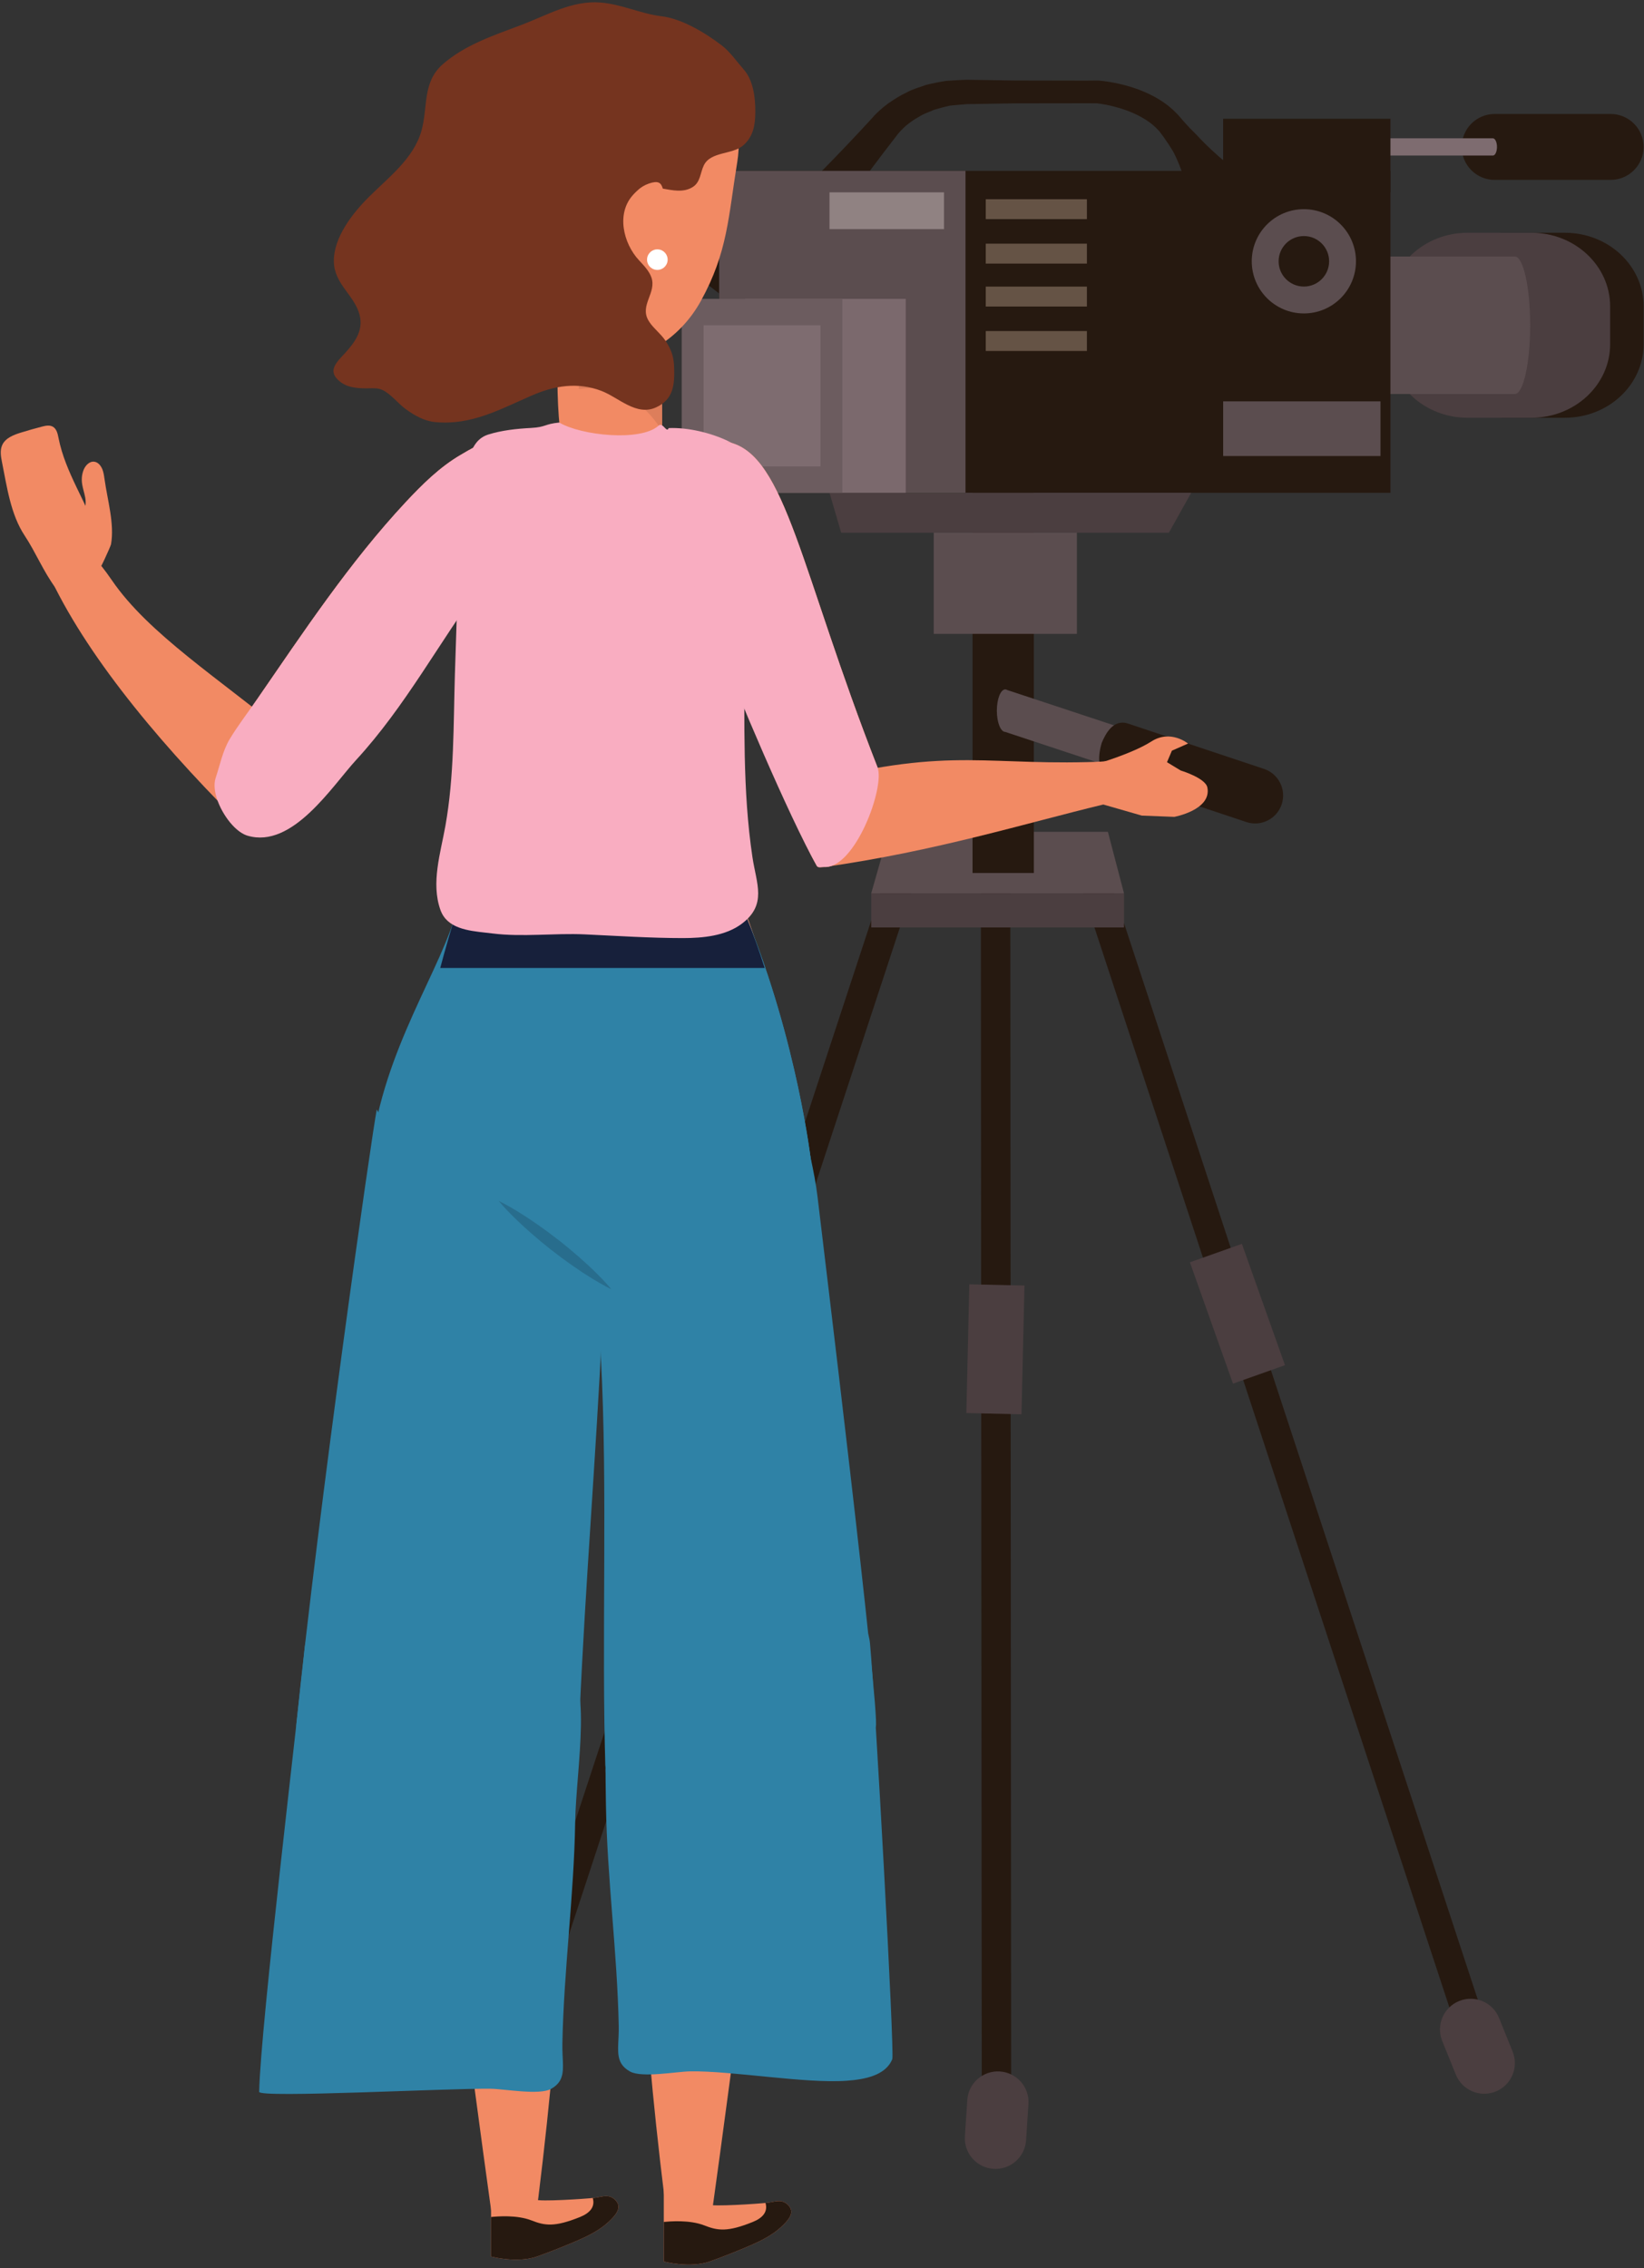 <?xml version="1.0" encoding="UTF-8"?><svg xmlns="http://www.w3.org/2000/svg" xmlns:xlink="http://www.w3.org/1999/xlink" height="376.4" preserveAspectRatio="xMidYMid meet" version="1.0" viewBox="33.6 24.5 272.9 376.4" width="272.9" zoomAndPan="magnify"><rect x="33.6" y="24.5" width="272.9" height="376.4" fill="#333333" stroke="none"/><g><g><path d="M 81.543 146.688 C 70.031 137.121 58.277 129.734 52.156 120.773 C 42.805 107.09 42.211 120.93 42.211 120.93 C 48.648 134.254 61.129 149.152 75.535 163.215 L 81.543 146.688" fill="#f28a64"/></g><g><path d="M 49.824 119.332 C 49.98 119.582 51.977 115.152 52.031 114.816 C 52.625 111.426 51.434 107.473 50.965 104.094 C 50.895 103.602 50.828 103.105 50.68 102.629 C 50.461 101.93 49.973 101.211 49.246 101.121 C 48.391 101.02 47.691 101.832 47.414 102.648 C 47.246 103.137 47.164 103.656 47.176 104.176 C 47.195 105.18 47.57 106.102 47.75 107.078 C 47.961 108.219 47.637 108.953 47.594 110.008 C 47.508 112.301 48.379 115.098 49.02 117.301 C 49.281 118.199 49.551 118.891 49.824 119.332" fill="#f28a64"/></g><g><path d="M 42.785 122.012 C 40.781 119.301 39.535 116.168 37.691 113.383 C 35.367 109.871 34.754 105.301 33.93 101.195 C 33.742 100.25 33.57 99.23 33.969 98.355 C 34.5 97.191 35.844 96.672 37.066 96.293 C 38.223 95.934 39.391 95.605 40.559 95.301 C 41.164 95.145 41.844 95.004 42.383 95.32 C 43 95.68 43.176 96.473 43.312 97.176 C 44.473 103.027 47.957 107.75 49.816 113.332 C 50.762 116.168 49.914 120.902 49.363 121.234 C 48.812 121.562 42.785 122.012 42.785 122.012" fill="#f28a64"/></g><g><path d="M 117.906 371.008 C 117.656 371.008 117.398 370.965 117.145 370.883 C 115.863 370.461 115.164 369.082 115.586 367.801 L 181.633 166.887 C 182.055 165.605 183.438 164.906 184.719 165.328 C 185.996 165.75 186.695 167.129 186.273 168.41 L 120.227 369.324 C 119.891 370.352 118.934 371.008 117.906 371.008" fill="#261910"/></g><g><path d="M 123.023 368.723 C 121.969 371.328 119.004 372.586 116.398 371.535 C 113.793 370.48 112.535 367.516 113.59 364.91 L 115.844 359.328 C 116.898 356.723 119.863 355.465 122.469 356.516 C 125.074 357.57 126.332 360.535 125.277 363.141 L 123.023 368.723" fill="#4b3e40"/></g><g><path d="M 160.012 254.062 L 151.379 250.996 L 158.531 230.859 L 167.164 233.926 L 160.012 254.062" fill="#4b3e40"/></g><g><path d="M 280.379 371.066 C 279.348 371.066 278.395 370.414 278.055 369.387 L 212.008 168.473 C 211.59 167.191 212.285 165.809 213.566 165.391 C 214.848 164.965 216.227 165.668 216.648 166.945 L 282.695 367.859 C 283.117 369.145 282.422 370.523 281.137 370.945 C 280.887 371.027 280.629 371.066 280.379 371.066" fill="#261910"/></g><g><path d="M 275.262 368.785 C 276.312 371.391 279.281 372.648 281.883 371.594 C 284.492 370.543 285.746 367.574 284.695 364.973 L 282.438 359.387 C 281.387 356.781 278.422 355.523 275.812 356.578 C 273.211 357.633 271.949 360.598 273.004 363.203 L 275.262 368.785" fill="#4b3e40"/></g><g><path d="M 238.273 254.121 L 246.902 251.059 L 239.75 230.922 L 231.121 233.984 L 238.273 254.121" fill="#4b3e40"/></g><g><path d="M 199.016 383.578 C 197.668 383.578 196.574 382.484 196.574 381.137 L 196.418 169.645 C 196.418 168.297 197.512 167.203 198.859 167.199 C 200.211 167.199 201.305 168.293 201.305 169.645 L 201.457 381.133 C 201.457 382.484 200.367 383.578 199.02 383.578 L 199.016 383.578" fill="#261910"/></g><g><path d="M 203.926 379.688 C 203.742 382.492 201.316 384.613 198.512 384.43 C 195.711 384.246 193.586 381.82 193.77 379.02 L 194.168 373.008 C 194.352 370.207 196.773 368.082 199.578 368.27 C 202.383 368.449 204.508 370.875 204.32 373.68 L 203.926 379.688" fill="#4b3e40"/></g><g><path d="M 203.164 259.211 L 194.012 259 L 194.504 237.637 L 203.66 237.844 L 203.164 259.211" fill="#4b3e40"/></g><g><path d="M 220.18 178.414 L 178.219 178.414 L 178.219 172.75 L 220.18 172.75 L 220.18 178.414" fill="#4b3e40"/></g><g><path d="M 181.129 162.543 L 178.219 172.75 L 220.18 172.75 L 217.508 162.543 L 181.129 162.543" fill="#5b4d4f"/></g><g><path d="M 306.434 81.617 C 306.434 88.359 300.586 93.828 293.375 93.828 L 282.766 93.828 C 275.559 93.828 269.711 88.359 269.711 81.617 L 269.711 75.344 C 269.711 68.598 275.559 63.129 282.766 63.129 L 293.375 63.129 C 300.586 63.129 306.434 68.598 306.434 75.344 L 306.434 81.617" fill="#261910"/></g><g><path d="M 300.879 81.617 C 300.879 88.359 295.031 93.828 287.82 93.828 L 277.211 93.828 C 270.004 93.828 264.156 88.359 264.156 81.617 L 264.156 75.344 C 264.156 68.598 270.004 63.129 277.211 63.129 L 287.82 63.129 C 295.031 63.129 300.879 68.598 300.879 75.344 L 300.879 81.617" fill="#4b3e40"/></g><g><path d="M 285.062 89.887 L 249.695 89.887 L 249.695 67.074 L 285.062 67.074 L 285.062 89.887" fill="#5b4d4f"/></g><g><path d="M 306.434 48.887 C 306.434 51.906 303.98 54.355 300.965 54.355 L 281.711 54.355 C 278.691 54.355 276.242 51.906 276.242 48.887 C 276.242 45.863 278.691 43.414 281.711 43.414 L 300.965 43.414 C 303.98 43.414 306.434 45.863 306.434 48.887" fill="#261910"/></g><g><path d="M 281.414 47.453 L 257.328 47.453 L 257.328 50.316 L 281.414 50.316 C 281.789 50.316 282.094 49.676 282.094 48.887 C 282.094 48.098 281.789 47.453 281.414 47.453" fill="#7e6c70"/></g><g><path d="M 154.137 74.098 L 127.781 53.746 L 135.41 41.023 L 157.293 62.273 L 154.137 74.098" fill="#261910"/></g><g><path d="M 169.84 53.062 C 172.758 50.113 175.609 47.109 178.406 44.059 C 179.027 43.309 180.152 42.297 181.066 41.645 C 182.047 40.977 183.031 40.332 184.098 39.848 C 185.117 39.27 186.262 38.992 187.34 38.586 C 188.461 38.316 189.598 38.078 190.727 37.918 C 191.855 37.855 193.023 37.762 194.113 37.734 L 197.215 37.785 C 199.281 37.809 201.348 37.871 203.414 37.863 L 209.617 37.875 C 210.32 37.875 211.023 37.879 211.727 37.879 C 213.09 37.883 214.453 37.891 215.82 37.867 L 215.883 37.867 L 215.961 37.871 C 216.621 37.926 217.152 37.996 217.734 38.09 C 218.305 38.184 218.867 38.293 219.43 38.422 C 220.551 38.68 221.66 39.004 222.758 39.418 C 224.934 40.262 227.102 41.441 228.879 43.285 L 229.043 43.453 L 229.172 43.582 L 229.27 43.695 L 229.531 44 L 230.055 44.605 C 230.402 45.012 230.777 45.395 231.141 45.789 L 232.281 46.938 C 232.664 47.352 233.051 47.77 233.465 48.172 C 234.262 48.984 235.172 49.801 236.016 50.555 C 236.461 50.93 236.902 51.309 237.387 51.668 C 237.871 52.016 238.355 52.426 238.91 52.773 L 230.637 57.527 C 230.652 56.422 230.414 55.344 230.164 54.293 C 230.027 53.766 229.879 53.25 229.703 52.781 C 229.527 52.305 229.352 51.816 229.141 51.352 C 228.945 50.875 228.727 50.414 228.504 49.949 C 228.258 49.48 227.945 49.031 227.668 48.574 C 227.363 48.133 227.074 47.68 226.762 47.246 L 226.285 46.602 L 226.051 46.277 L 226.043 46.27 L 226.098 46.336 L 226.078 46.316 L 226.051 46.285 L 225.992 46.23 L 225.883 46.109 C 224.719 44.824 223.09 43.832 221.309 43.094 C 220.414 42.727 219.48 42.43 218.523 42.184 C 218.047 42.059 217.566 41.949 217.082 41.859 C 216.609 41.77 216.082 41.688 215.68 41.645 L 215.82 41.648 C 214.484 41.629 213.152 41.637 211.82 41.641 C 211.086 41.641 210.352 41.645 209.617 41.645 L 203.414 41.652 C 201.348 41.645 199.281 41.707 197.215 41.73 L 194.113 41.781 C 193.133 41.844 192.246 41.953 191.312 42.027 C 190.41 42.219 189.523 42.469 188.648 42.723 C 187.828 43.109 186.941 43.352 186.188 43.863 C 185.391 44.281 184.664 44.812 183.98 45.367 C 183.285 46.012 182.875 46.398 182.23 47.285 C 179.688 50.555 177.211 53.871 174.789 57.238 L 169.84 53.062" fill="#261910"/></g><g><path d="M 205.219 169.379 L 195.039 169.379 L 195.039 100.18 L 205.219 100.18 L 205.219 169.379" fill="#261910"/></g><g><path d="M 152.98 106.285 L 264.41 106.285 L 264.41 52.859 L 152.98 52.859 Z M 152.98 106.285" fill="#261910"/></g><g><path d="M 152.98 106.285 L 193.871 106.285 L 193.871 52.859 L 152.98 52.859 Z M 152.98 106.285" fill="#5b4d4f"/></g><g><path d="M 227.633 112.902 L 231.336 106.285 L 171.297 106.285 L 173.234 112.902 L 227.633 112.902" fill="#4b3e40"/></g><g><path d="M 212.363 129.691 L 188.594 129.691 L 188.594 112.902 L 212.363 112.902 L 212.363 129.691" fill="#5b4d4f"/></g><g><path d="M 171.297 62.527 L 190.301 62.527 L 190.301 56.422 L 171.297 56.422 Z M 171.297 62.527" fill="#908282"/></g><g><path d="M 197.234 60.867 L 214.023 60.867 L 214.023 57.562 L 197.234 57.562 Z M 197.234 60.867" fill="#655345"/></g><g><path d="M 197.234 68.246 L 214.023 68.246 L 214.023 64.938 L 197.234 64.938 Z M 197.234 68.246" fill="#655345"/></g><g><path d="M 197.234 75.371 L 214.023 75.371 L 214.023 72.062 L 197.234 72.062 Z M 197.234 75.371" fill="#655345"/></g><g><path d="M 197.234 82.746 L 214.023 82.746 L 214.023 79.441 L 197.234 79.441 Z M 197.234 82.746" fill="#655345"/></g><g><path d="M 262.758 100.18 L 236.641 100.18 L 236.641 91.109 L 262.758 91.109 L 262.758 100.18" fill="#5b4d4f"/></g><g><path d="M 258.688 67.863 C 258.688 72.641 254.816 76.516 250.039 76.516 C 245.262 76.516 241.387 72.641 241.387 67.863 C 241.387 63.086 245.262 59.215 250.039 59.215 C 254.816 59.215 258.688 63.086 258.688 67.863" fill="#5b4d4f"/></g><g><path d="M 254.23 67.863 C 254.23 70.18 252.352 72.055 250.039 72.055 C 247.723 72.055 245.848 70.18 245.848 67.863 C 245.848 65.551 247.723 63.676 250.039 63.676 C 252.352 63.676 254.23 65.551 254.23 67.863" fill="#261910"/></g><g><path d="M 236.641 44.211 L 264.41 44.211 L 264.41 56.422 L 236.641 56.422 L 236.641 44.211" fill="#261910"/></g><g><path d="M 183.953 106.285 L 157.293 106.285 L 157.293 74.098 L 183.953 74.098 L 183.953 106.285" fill="#7b696d"/></g><g><path d="M 173.426 106.285 L 146.762 106.285 L 146.762 74.098 L 173.426 74.098 L 173.426 106.285" fill="#6c5c5f"/></g><g><path d="M 169.797 101.906 L 150.395 101.906 L 150.395 78.48 L 169.797 78.48 L 169.797 101.906" fill="#7e6c70"/></g><g><path d="M 287.605 78.48 C 287.605 84.777 286.465 89.887 285.062 89.887 C 283.656 89.887 282.516 84.777 282.516 78.48 C 282.516 72.18 283.656 67.074 285.062 67.074 C 286.465 67.074 287.605 72.18 287.605 78.48" fill="#5b4d4f"/></g><g><path d="M 73.898 159.926 C 72.168 159.68 71.566 159.938 69.195 156.039 C 67.34 152.996 69.371 150.75 70.988 148.25 C 72.746 145.676 74.508 143.105 76.277 140.543 C 83.98 129.371 91.633 117.824 100.914 107.871 C 103.645 104.945 106.605 102 110.09 99.977 C 111.453 99.184 114.113 97.48 115.625 97.996 C 117.574 98.66 118.23 102.512 118.391 104.223 C 119.008 110.676 116.207 117.93 113.617 121.441 C 109.668 126.801 98.324 141.395 93.531 146 C 90.406 149.004 79.281 163.945 75.59 163.188 L 73.898 159.926" fill="#f28a64"/></g><g><path d="M 72.215 161.473 C 70.199 159.312 68.672 155.746 69.398 153.598 C 70.125 151.434 70.559 149.117 71.723 147.172 C 73.094 144.891 74.762 142.734 76.277 140.543 C 83.98 129.371 91.633 117.824 100.914 107.871 C 103.645 104.945 106.605 102 110.09 99.977 C 111.453 99.184 114.113 97.48 115.625 97.996 C 117.574 98.66 118.23 102.512 118.391 104.223 C 119.008 110.676 116.207 117.93 113.617 121.441 C 106.457 131.152 100.922 141.691 92.719 150.617 C 88.695 155.004 82.145 165.387 74.695 163.188 C 73.863 162.945 73.004 162.316 72.215 161.473" fill="#f9adc1"/></g><g><path d="M 102.332 205.879 C 97.621 247.094 103.801 306.086 106.887 317.328 C 109.973 328.57 125.531 315.488 125.531 315.488 C 125.531 315.488 132.367 224.691 129.484 216.777 C 126.605 208.867 103.387 196.684 102.332 205.879" fill="#f28a64"/></g><g><path d="M 123.648 309.09 C 123.648 309.09 131.543 319.715 122.961 389.227 C 121.852 398.199 115.387 393.137 115.387 393.137 C 115.387 393.137 105.117 320.203 105.848 310.805 C 106.578 301.406 123.648 309.09 123.648 309.09" fill="#f28a64"/></g><g><path d="M 114.121 163.84 C 114.121 163.84 99.113 198.957 101.371 226.066 L 165.129 226.191 C 165.129 226.191 166.352 187.926 151.812 164.535 L 114.121 163.84" fill="#f28a64"/></g><g><path d="M 164.574 206.258 C 173.727 286.262 171.965 274.215 160.02 317.703 C 156.938 328.945 141.379 315.867 141.379 315.867 C 141.379 315.867 134.637 224.691 137.52 216.777 C 140.398 208.867 163.523 197.059 164.574 206.258" fill="#f28a64"/></g><g><path d="M 143.258 309.465 C 143.258 309.465 135.363 320.094 143.949 389.602 C 145.059 398.578 151.523 393.512 151.523 393.512 C 151.523 393.512 161.793 320.578 161.062 311.18 C 160.332 301.781 143.258 309.465 143.258 309.465" fill="#f28a64"/></g><g><path d="M 104.828 209.023 C 104.445 209.688 104.09 210.367 103.746 211.047 C 102.512 213.488 100.895 216.219 100.238 218.895 C 100.434 218.164 96.715 209.457 96.145 208.621 C 95.305 212.797 86.461 274.746 82.793 310.68 C 82.594 312.633 87.223 323.438 88.066 325.215 C 90.555 330.469 104.723 328.52 109.121 328.188 C 116.301 327.652 118.805 321.254 125.965 320.5 C 126.898 320.402 127.906 320.27 128.59 319.621 C 129.391 318.855 129.484 317.629 129.52 316.52 C 130.234 295.305 131.953 274.195 133.133 252.945 C 133.645 243.742 134.117 234.52 134.195 225.301 C 134.23 221.094 135.094 214.934 133.266 210.957 C 131.105 206.273 124.211 208.855 119.828 206.828 C 115.613 204.879 111.41 201.988 107.332 205.77 C 106.32 206.703 105.527 207.832 104.828 209.023" fill="#2f82a6"/></g><g><path d="M 126.496 369.883 C 127.43 368.395 126.898 366.375 126.953 363.652 C 127.191 351.371 128.879 339.172 129.078 326.891 C 129.219 317.938 132.289 301.988 126.633 300.055 C 115.809 296.355 85.289 286.004 84.172 297.977 C 83.297 307.359 76.836 360.715 76.621 371.648 C 76.602 372.711 108.062 371.035 115.07 371.137 C 117.352 371.168 123.133 372.25 125.074 371.16 C 125.746 370.785 126.195 370.363 126.496 369.883" fill="#2f82a6"/></g><g><path d="M 158.43 206.141 C 158.816 206.801 159.172 207.48 159.516 208.16 C 160.75 210.605 162.367 213.336 163.023 216.008 C 162.828 215.277 166.086 210.535 166.656 209.699 C 167.492 213.871 168.816 218.863 169.32 223.207 C 169.852 227.855 179.812 309.312 178.973 311.086 C 176.484 316.34 163.203 319.875 158.805 319.551 C 151.625 319.012 144.453 318.367 137.297 317.613 C 136.359 317.516 135.355 317.387 134.672 316.738 C 133.871 315.973 134.152 319.582 134.117 318.473 C 133.402 297.258 134.52 271.07 133.344 249.824 C 132.832 240.617 133.797 230.449 133.719 221.23 C 133.684 217.023 131.777 212.004 133.605 208.027 C 135.766 203.344 139.051 205.969 143.43 203.945 C 147.645 201.996 151.852 199.105 155.93 202.883 C 156.938 203.82 157.734 204.945 158.43 206.141" fill="#2f82a6"/></g><g><path d="M 136.762 367 C 135.828 365.508 136.359 363.488 136.309 360.766 C 136.07 348.488 134.379 336.289 134.184 324.004 C 134.039 315.055 133.633 292.941 139.293 291.008 C 150.117 287.309 176.898 285.238 178.016 297.215 C 178.891 306.598 182.113 365.223 181.719 366.211 C 180.629 368.945 177.113 369.594 174.176 369.805 C 167.188 370.305 155.195 368.148 148.188 368.25 C 145.906 368.285 140.129 369.367 138.184 368.277 C 137.512 367.902 137.062 367.48 136.762 367" fill="#2f82a6"/></g><g><path d="M 109.039 176.949 C 105.641 187.617 95.949 201.082 94.855 219.395 L 168.234 217.266 C 168.234 217.266 165.965 197.496 157.602 176.949 L 109.039 176.949" fill="#2f82a6"/></g><g><path d="M 133.344 218.602 L 168.234 217.266 C 168.234 217.266 165.965 197.496 157.602 176.949 L 133.344 176.949 L 133.344 218.602" fill="#2f82a6"/></g><g><path d="M 114.082 170.047 L 151.84 170.434 C 152.477 147.348 162.969 104.867 157.117 100.621 C 152.047 96.941 144.527 95.289 136.938 95.152 C 129.645 95.023 120.699 95.832 113.426 98.344 C 107.887 100.254 114.832 146 114.082 170.047" fill="#f28a64"/></g><g><path d="M 128.324 72.418 C 132.422 69.742 143.367 74.938 143.367 74.938 L 143.531 96.828 C 143.531 96.828 128.629 101.438 127.18 98.617 C 125.734 95.797 125.504 74.266 128.324 72.418" fill="#f28a64"/></g><g><path d="M 137.41 90.133 C 139.945 91.445 142.051 93.598 143.496 96.051 L 143.527 96.113 L 143.367 74.938 C 143.367 74.938 135.777 70.617 131.684 73.293 C 130.289 74.203 129.723 81.523 129.672 89.051 C 132.305 88.766 134.844 88.801 137.41 90.133" fill="#dd7e5b"/></g><g><path d="M 109.988 61.926 C 110.613 65.34 115.465 69.973 116.758 67.078 C 117.547 65.312 117.527 63.238 116.902 59.82 C 116.277 56.406 117.609 54.141 114.496 54.711 C 111.383 55.277 109.363 58.508 109.988 61.926" fill="#f28a64"/></g><g><path d="M 114.953 57.855 L 115.121 57.844 L 115.168 57.926 C 116.195 59.109 115.574 61.574 115.59 62.996 C 115.594 63.602 115.637 64.195 115.703 64.785 C 114.199 64.781 112.828 63.574 112.516 61.863 C 112.168 59.957 113.262 58.164 114.953 57.855" fill="#f35a73"/></g><g><path d="M 112.43 67.02 C 112.207 67.938 112.77 68.863 113.688 69.086 C 114.605 69.305 115.531 68.742 115.75 67.824 C 115.973 66.906 115.406 65.984 114.492 65.762 C 113.574 65.539 112.652 66.105 112.43 67.02" fill="#fff"/></g><g><path d="M 160.535 185.137 C 159.645 182.324 158.668 179.57 157.602 176.949 L 109.039 176.949 C 108.367 179.059 107.555 181.863 106.68 185.137 L 160.535 185.137" fill="#17203b"/></g><g><path d="M 107.238 176.559 C 108.891 178.98 112.539 179.055 115.406 179.418 C 120.285 180.031 125.664 179.336 130.633 179.562 C 136.074 179.812 141.516 180.18 146.969 180.18 C 150.227 180.18 154.02 179.836 156.719 177.812 C 160.969 174.625 159.164 171.172 158.504 166.754 C 156.836 155.645 157.227 144.379 157.133 133.18 C 157.102 129.566 157.836 125.105 158.16 121.441 C 158.406 118.668 158.836 116.219 158.949 113.43 C 159.105 109.609 159.762 104.09 157.801 100.641 C 157.039 99.309 155.777 98.32 154.395 97.664 C 151.539 96.305 147.746 95.41 144.594 95.543 C 144.266 96.457 143.637 94.488 142.918 95.141 C 139.949 97.828 130.023 96.773 126.438 94.621 C 123.93 94.871 124.254 95.387 121.75 95.52 C 119.402 95.641 116.898 95.906 114.652 96.613 C 111.465 97.617 111.242 101.551 110.82 104.297 C 110.188 108.398 109.863 112.547 109.742 116.699 C 109.555 123.305 109.309 129.91 109.109 136.516 C 108.859 144.871 109.008 153.301 107.535 161.559 C 106.742 166.023 105.117 171.031 106.707 175.5 C 106.848 175.895 107.027 176.246 107.238 176.559" fill="#f9adc1"/></g><g><path d="M 116.738 74.102 C 119.48 80.059 125.98 83.957 132.406 84.465 C 139.77 85.047 146.41 80.84 149.93 74.469 C 154.41 66.344 154.484 60.562 155.996 51.301 C 156.352 49.121 156.418 45.551 155.504 43.574 C 152.434 36.918 147.852 34.031 140.867 32.117 C 137.176 31.109 133.07 31.301 129.34 32.211 C 126.711 32.852 124.48 33.191 123.016 35.492 C 116.262 46.113 112.262 59.93 116.062 72.32 C 116.246 72.93 116.477 73.523 116.738 74.102" fill="#f28a64"/></g><g><path d="M 143.375 80.168 C 142.613 79.32 141.727 78.562 141.203 77.621 C 139.793 75.086 142.641 73.055 141.719 70.504 C 141.336 69.445 140.426 68.504 139.68 67.703 C 137.055 64.898 135.812 59.816 138.805 56.719 C 141.496 53.926 145.465 57.402 148.516 55.586 C 149.895 54.766 149.805 53.242 150.43 51.949 C 151.555 49.605 155.172 50.195 156.977 48.629 C 158.676 47.148 158.98 45.16 158.98 43.027 C 158.984 40.703 158.664 37.855 157.051 36.027 C 155.949 34.781 154.789 33.102 153.465 32.082 C 150.77 30.008 146.855 27.621 143.434 27.203 C 139.98 26.781 136.793 25.211 133.332 24.922 C 128.609 24.523 124.496 26.984 120.238 28.605 C 115.656 30.344 110.863 31.879 107.105 35.156 C 103.672 38.156 104.668 42.258 103.559 46.211 C 102.27 50.805 98.074 53.957 94.84 57.18 C 92.148 59.859 88.949 63.902 89.02 67.922 C 89.082 71.695 92.527 73.523 93.32 76.879 C 93.91 79.363 92.516 81.297 90.898 83.07 C 89.625 84.465 87.992 85.879 89.68 87.52 C 91.023 88.82 92.754 88.953 94.523 88.949 C 95.391 88.945 96.234 88.844 97.035 89.195 C 98.438 89.824 99.715 91.508 100.988 92.422 C 102.457 93.477 104.012 94.367 105.848 94.547 C 111.836 95.125 116.648 92.406 121.871 90.137 C 125.695 88.473 129.52 87.883 133.414 89.363 C 136.281 90.453 139.207 93.598 142.488 92.113 C 145.445 90.773 145.605 88.277 145.5 85.355 C 145.438 83.652 145.035 82.527 144.098 81.09 C 143.887 80.766 143.637 80.461 143.375 80.168" fill="#75341f"/></g><g><path d="M 116.387 223.801 C 116.387 223.801 117.766 224.449 119.664 225.633 C 120.621 226.215 121.711 226.93 122.852 227.73 C 123.992 228.527 125.188 229.406 126.359 230.324 C 127.527 231.238 128.668 232.188 129.715 233.109 C 130.766 234.023 131.719 234.91 132.516 235.699 C 134.117 237.262 135.074 238.449 135.074 238.449 C 135.074 238.449 133.695 237.801 131.793 236.617 C 130.836 236.035 129.746 235.32 128.609 234.52 C 127.465 233.723 126.27 232.84 125.105 231.926 C 123.934 231.008 122.797 230.059 121.746 229.137 C 120.699 228.223 119.742 227.336 118.949 226.547 C 117.344 224.984 116.387 223.801 116.387 223.801" fill="#286d8d"/></g><g><path d="M 137.949 62.773 C 139.086 66.059 144.586 69.898 145.422 66.844 C 145.934 64.977 145.605 62.93 144.469 59.648 C 143.332 56.367 144.305 53.926 141.312 54.961 C 138.32 55.992 136.816 59.492 137.949 62.773" fill="#f28a64"/></g><g><path d="M 141.016 67.445 C 140.934 68.387 141.633 69.211 142.57 69.289 C 143.512 69.371 144.34 68.672 144.422 67.734 C 144.5 66.793 143.805 65.965 142.863 65.887 C 141.922 65.809 141.094 66.504 141.016 67.445" fill="#fff"/></g><g><path d="M 169.184 168.195 C 169.398 168.578 170.031 168.363 170.441 168.383 C 175.535 168.641 180.547 155.125 179.262 151.828 C 166.488 119.18 164.02 100.113 154.668 97.91 C 152.133 97.312 150.855 122.031 150.852 122.109 C 150.734 124.293 152.664 127.641 153.383 129.613 C 155.852 136.406 164.578 160.062 169.184 168.195" fill="#f28a64"/></g><g><path d="M 144.414 386.359 C 145.328 385.926 147.023 386.32 147.953 386.43 C 148.91 386.543 149.648 387.117 150.102 387.945 C 150.512 388.691 150.504 389.84 151.258 390.359 C 151.781 390.723 159.262 390.262 161.09 390.043 C 161.809 389.957 162.645 389.668 163.375 389.828 C 164.203 390.012 165.078 390.871 164.93 391.777 C 164.789 392.625 163.863 393.527 163.262 394.086 C 161.746 395.488 159.832 396.418 157.949 397.227 C 156.531 397.84 153.867 398.938 151.422 399.797 C 148.086 400.969 143.789 399.805 143.789 399.805 L 143.789 387.41 C 143.789 386.863 144.035 386.539 144.414 386.359" fill="#f28a64"/></g><g><path d="M 163.375 389.828 C 162.645 389.668 161.809 389.957 161.09 390.043 C 160.973 390.059 160.828 390.07 160.672 390.09 C 161.098 391.531 160.223 392.574 158.57 393.238 C 154.367 394.938 152.746 394.695 150.523 393.82 C 148.059 392.852 144.777 393.148 143.789 393.238 C 143.789 396.512 143.789 399.805 143.789 399.805 C 143.789 399.805 148.086 400.969 151.422 399.797 C 153.867 398.938 156.531 397.84 157.949 397.227 C 159.832 396.418 161.746 395.488 163.262 394.086 C 163.863 393.527 164.789 392.625 164.93 391.777 C 165.078 390.871 164.203 390.012 163.375 389.828" fill="#261910"/></g><g><path d="M 115.738 385.535 C 116.652 385.102 118.348 385.496 119.277 385.605 C 120.234 385.723 120.973 386.293 121.426 387.121 C 121.832 387.867 121.828 389.02 122.578 389.535 C 123.105 389.898 130.586 389.438 132.41 389.223 C 133.133 389.137 133.969 388.844 134.699 389.004 C 135.527 389.188 136.402 390.047 136.25 390.957 C 136.113 391.801 135.188 392.703 134.586 393.262 C 133.07 394.664 131.156 395.594 129.273 396.406 C 127.855 397.02 125.191 398.113 122.746 398.977 C 119.41 400.148 115.113 398.98 115.113 398.98 L 115.113 386.59 C 115.113 386.039 115.359 385.715 115.738 385.535" fill="#f28a64"/></g><g><path d="M 134.699 389.004 C 133.969 388.844 133.133 389.137 132.41 389.223 C 132.297 389.234 132.152 389.25 131.996 389.266 C 132.422 390.711 131.547 391.75 129.895 392.418 C 125.691 394.113 124.066 393.871 121.848 392.996 C 119.383 392.027 116.102 392.324 115.113 392.418 C 115.113 395.688 115.113 398.98 115.113 398.98 C 115.113 398.98 119.41 400.148 122.746 398.977 C 125.191 398.113 127.855 397.02 129.273 396.406 C 131.156 395.594 133.07 394.664 134.586 393.262 C 135.188 392.703 136.113 391.801 136.25 390.957 C 136.402 390.047 135.527 389.188 134.699 389.004" fill="#261910"/></g><g><path d="M 200.812 139.016 C 200.703 138.949 200.594 138.906 200.48 138.906 C 199.703 138.906 199.074 140.488 199.074 142.438 C 199.074 144.391 199.703 145.969 200.48 145.969 L 236.641 157.934 L 236.641 150.867 L 200.812 139.016" fill="#5b4d4f"/></g><g><path d="M 246.359 157.98 C 245.547 160.414 242.914 161.73 240.48 160.918 L 217.922 153.398 C 215.484 152.59 215.961 149.582 216.469 147.82 C 217.113 146.25 218.426 143.77 220.859 144.582 L 243.418 152.102 C 245.852 152.914 247.168 155.547 246.359 157.98" fill="#261910"/></g><g><path d="M 216.746 158.012 L 223.137 159.852 L 228.527 160.062 C 228.527 160.062 234.746 158.926 234.023 155.195 C 233.715 153.605 229.594 152.367 229.594 152.367 L 227.188 150.91 C 227.188 150.91 215.918 150.504 214.891 151.18 C 213.504 152.09 215.527 152.441 215.527 152.441 L 216.746 158.012" fill="#f28a64"/></g><g><path d="M 170.441 168.383 C 189.004 165.746 203.949 161.09 216.746 158.012 C 235.844 153.418 217.621 150.848 217.621 150.848 C 197.582 151.797 191.98 148.266 168.777 154.203 L 170.441 168.383" fill="#f28a64"/></g><g><path d="M 226.75 152.324 L 228.133 149.078 L 230.809 147.898 C 230.809 147.898 227.93 145.504 224.734 147.543 C 221.59 149.551 215.789 151.23 215.789 151.23 L 226.75 152.324" fill="#f28a64"/></g><g><path d="M 169.184 168.195 C 169.398 168.578 170.031 168.363 170.441 168.383 C 175.535 168.641 180.547 155.125 179.262 151.828 C 166.488 119.18 164.02 100.113 154.668 97.91 C 152.133 97.312 148.852 121.219 148.848 121.297 C 148.734 123.48 152.262 129.719 152.98 131.691 C 155.449 138.484 164.578 160.062 169.184 168.195" fill="#f9adc1"/></g></g></svg>